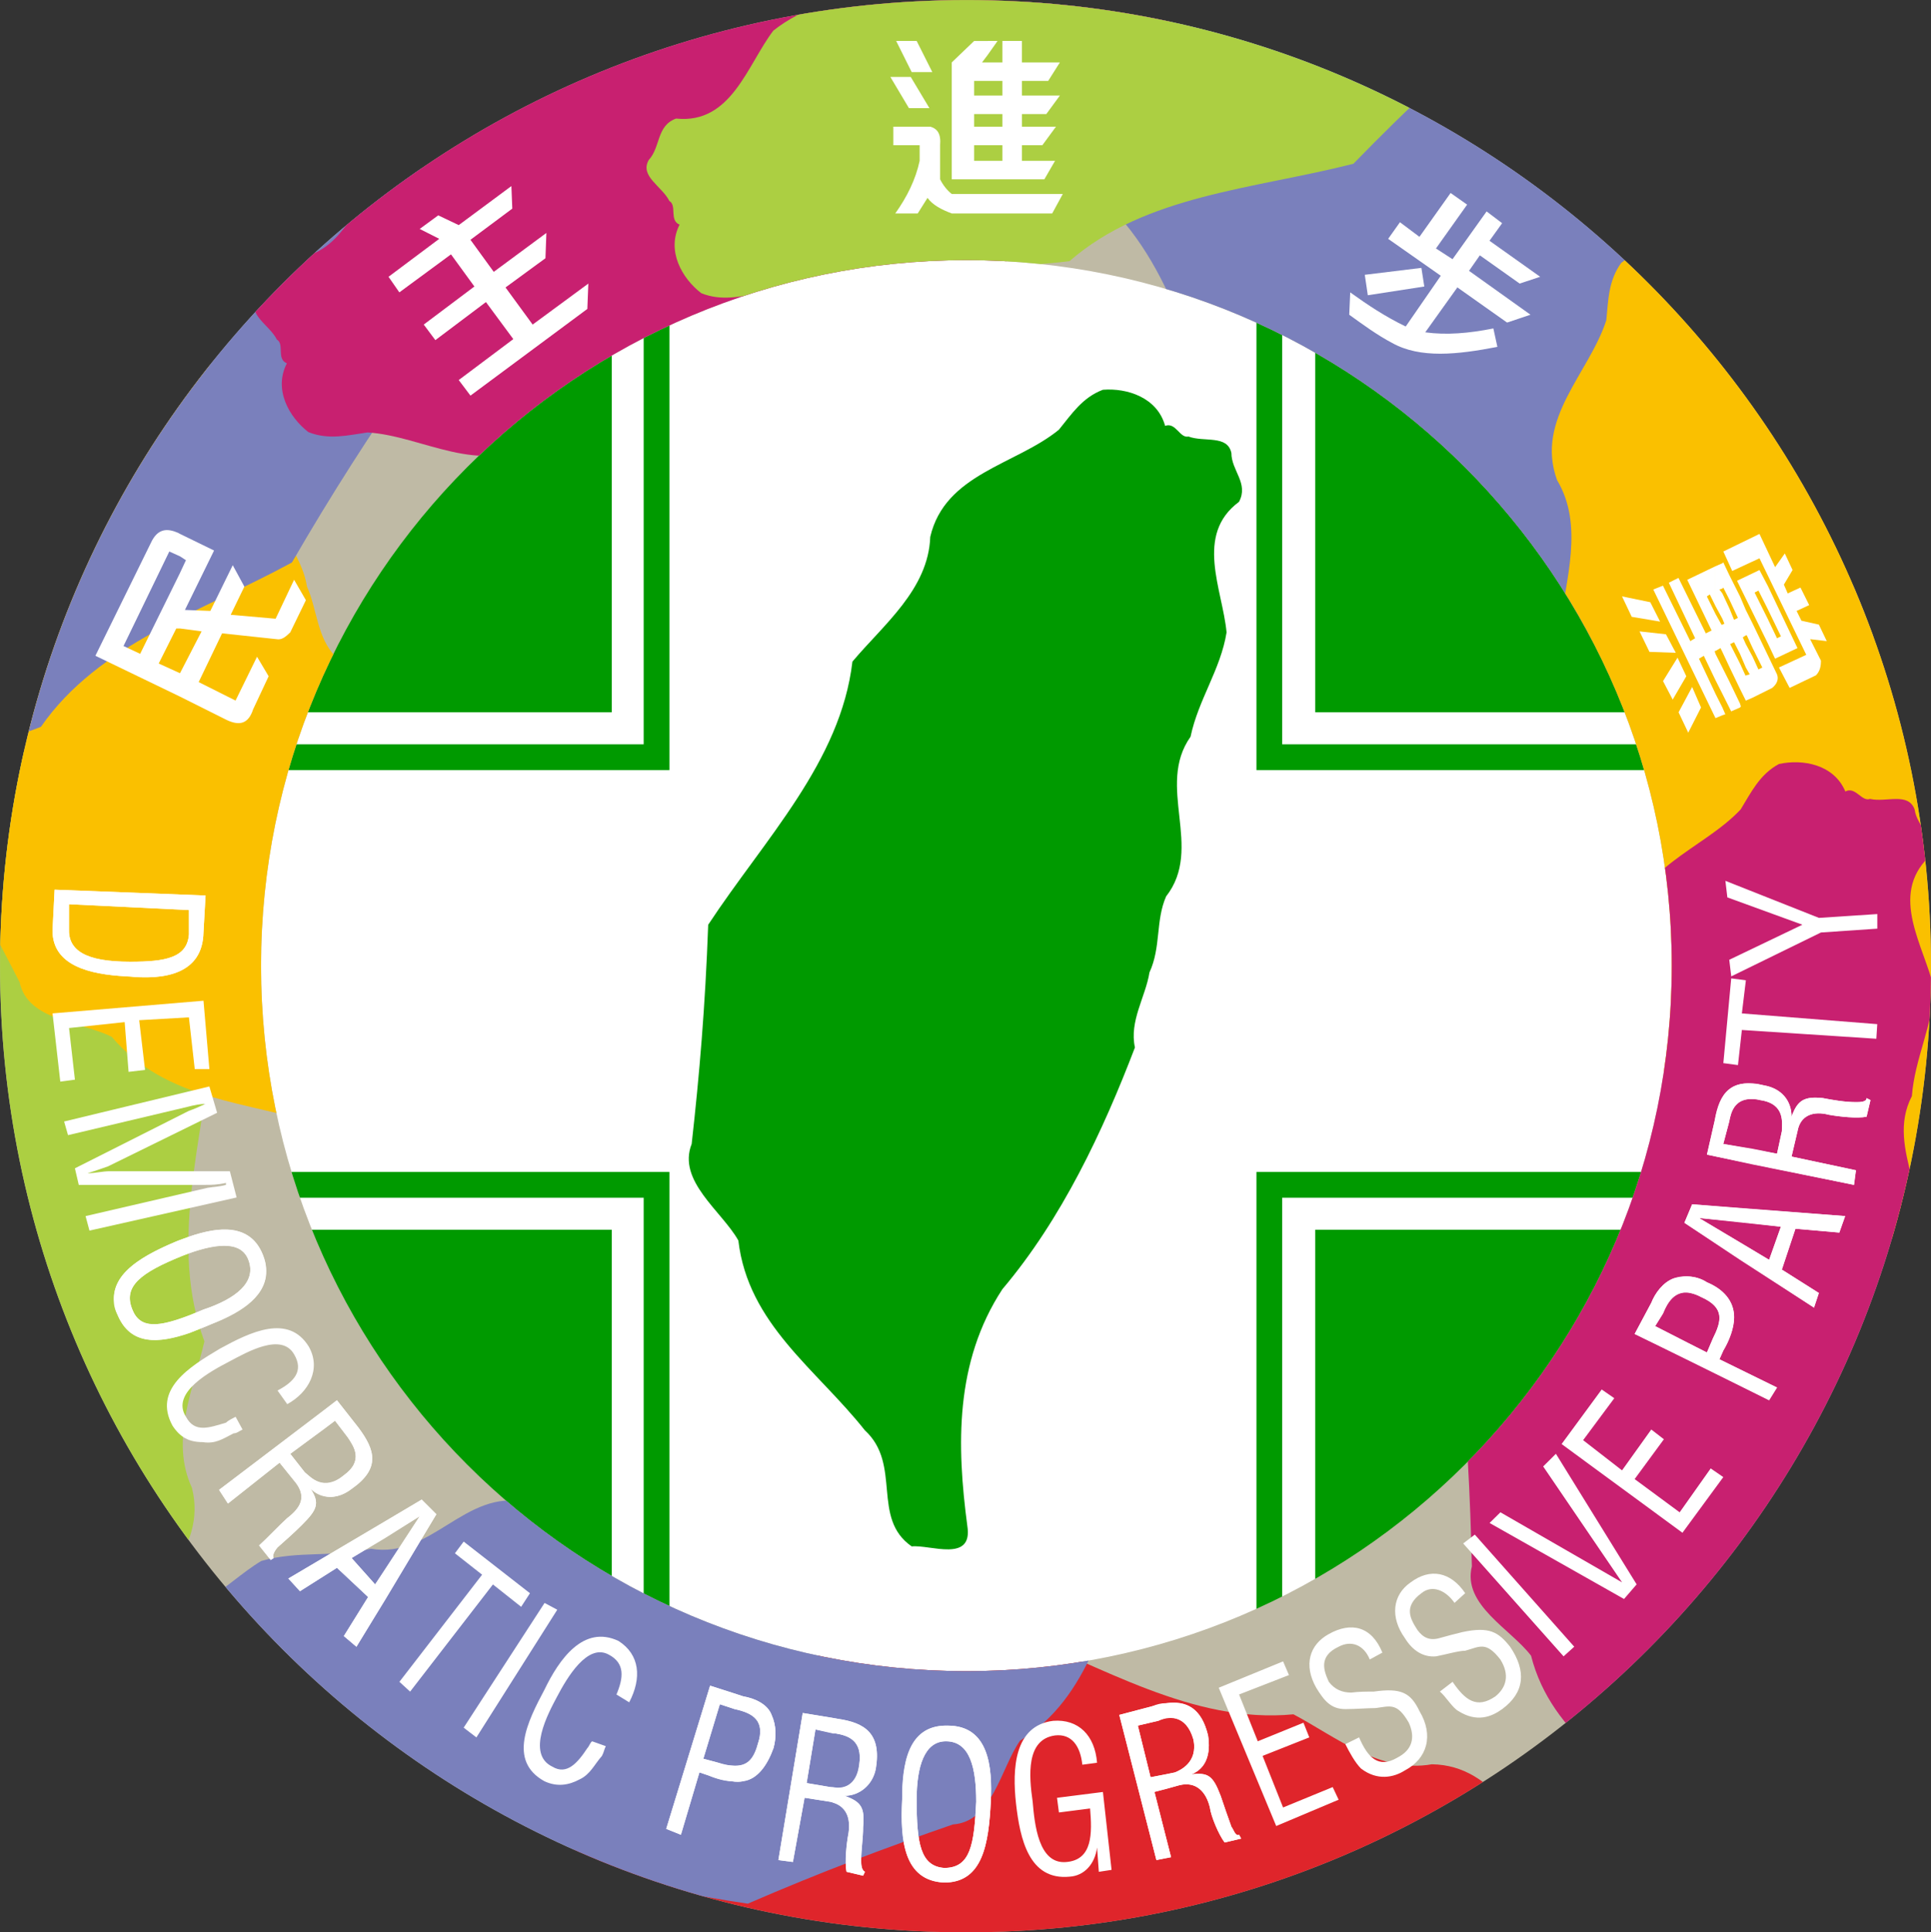 <svg xmlns="http://www.w3.org/2000/svg" width="196.89" height="197">
  <rect width="100%" height="100%" fill="#333333" stroke="none"/>
  <defs>
    <clipPath id="a">
      <path d="M129.08 197.83c-43.547-.079-78.741-35.364-78.741-78.759 0-43.549 35.194-78.84 78.741-78.84h.091c43.393 0 78.676 35.291 78.676 78.84 0 43.474-35.283 78.759-78.676 78.759h-.091zm-57.453-78.76c0 31.71 25.661 57.547 57.54 57.547 31.704 0 57.535-25.837 57.535-57.547 0-31.79-25.831-57.538-57.535-57.538-31.879 0-57.54 25.748-57.54 57.538"/>
    </clipPath>
  </defs>
  <path fill="#009a00" d="M98.237 171.666c40.028 0 72.722-32.579 72.722-72.719 0-40.035-32.695-72.62-72.722-72.62-40.235 0-72.616 32.585-72.616 72.62 0 40.14 32.381 72.719 72.616 72.719"/>
  <path fill="#FFF" d="M174.337 72.616h-40.235v-49.571h-71.724v49.571h-39.841v52.755h39.841v48.576h71.724v-48.576h40.235v-52.755z"/>
  <path fill="none" stroke="#009a00" stroke-width="2.626" d="M22.537 77.196h44.408v-53.551m-44.408 97.151h44.408v52.558m107.392-96.158h-44.914v-53.551m44.914 97.151h-44.914v52.558"/>
  <path fill="#009a00" d="M118.797 43.416c1.099-.401 1.48 1.286 2.385 1.089 1.595.599 3.98-.199 4.374 1.681 0 1.798 1.785 3.084.777 4.975-4.555 3.375-1.677 8.938-1.269 13.314-.604 3.776-2.881 6.855-3.672 10.631-3.583 5.062 1.385 11.324-2.494 16.286-1.089 2.491-.501 5.162-1.696 7.75-.393 2.48-2.076 4.964-1.481 7.647-3.266 8.543-7.457 17.479-13.514 24.644-4.874 7.447-4.657 15.99-3.576 24.135.596 3.784-3.78 1.893-5.671 2.09-4.162-2.888-.974-8.344-4.771-11.83-4.957-6.256-11.905-10.822-12.905-19.359-1.685-2.993-6.253-6.07-4.76-9.84.791-7.053 1.384-14.012 1.685-22.351 5.756-8.745 13.504-16.589 14.706-26.825 3.165-3.77 7.742-7.355 7.936-12.714 1.496-6.459 8.744-7.355 13.116-10.928 1.299-1.589 2.386-3.283 4.487-4.074 2.476-.198 5.551.791 6.343 3.678"/>
  <path fill="#bfbaa5" d="M98.537 170.376c-39.842 0-71.919-32.185-71.919-71.922 0-39.638 32.076-71.928 71.919-71.928 39.635 0 71.918 32.29 71.918 71.928 0 39.738-32.282 71.922-71.918 71.922m0-170.37h-.115c-54.426.099-98.42 44.205-98.42 98.449 0 54.436 43.994 98.544 98.42 98.544h.115c54.24 0 98.35-44.108 98.35-98.544 0-54.342-44.11-98.449-98.35-98.449"/>
  <g clip-path="url(#a)" transform="matrix(1.25 0 0 -1.25 -62.919 247.291)">
    <path fill="#df252b" d="M180.02 37.125c.496-.792-.75-1.38-.446-2.049-.208-1.344.811-3.075-.593-3.702-1.392-.302-2.106-1.924-3.746-1.459-3.414 3.001-7.281-.187-10.633-1.237-3.044-.167-5.846 1.093-8.933 1.078-4.557 1.949-8.611-2.996-13.148-.8-2.139.44-4.129-.485-6.352.02-2.01-.11-4.232.78-6.232-.129-7.225 1.128-14.922 2.878-21.545 6.414-6.648 2.546-13.291.953-19.475-1.277-2.861-1.102-2.126 2.636-2.591 4.079 1.555 3.75 6.359 2.181 8.446 5.716 4.054 4.946 6.456 11.152 12.967 13.362 2.045 1.83 3.687 5.923 6.891 5.395 5.647.568 11.185 1.275 17.751 2.446 7.816-3.035 15.258-7.762 23.461-6.97 3.488-1.85 7.058-4.823 11.291-4.075 5.301-.08 7.21-5.597 10.75-8.416 1.464-.737 2.977-1.306 3.933-2.804.579-1.909.32-4.485-1.796-5.592"/>
    <path fill="#accf42" d="M53.065 59.691c-.623-.681-1.536.372-2.087-.103-1.357-.143-2.759-1.576-3.726-.381-.653 1.276-2.396 1.538-2.386 3.244 2.015 4.075-2.054 6.983-3.933 9.959-.952 2.903-.445 5.929-1.266 8.905.7 4.912-5.115 7.556-4.166 12.505-.128 2.166-1.525 3.863-1.622 6.132-.623 1.914-.329 4.297-1.731 5.988-.781 7.284-1.067 15.165.644 22.475.733 7.075-2.522 13.083-6.261 18.493-1.812 2.472 1.995 2.719 3.261 3.55 4.028-.534 3.758-5.578 7.707-6.69 5.825-2.636 12.431-3.348 16.261-9.074 2.291-1.503 6.673-2.032 6.991-5.261 2.005-5.31 4.112-10.483 6.953-16.531-.923-8.332-3.58-16.748-.695-24.471-.89-3.836-2.831-8.06-1.016-11.947 1.286-5.137-3.551-8.415-5.363-12.559-.334-1.603-.497-3.205-1.691-4.529-1.691-1.054-4.255-1.469-5.874.295"/>
    <path fill="#7a80bc" d="M58.593 58.763c-.663.652.415 1.522-.04 2.096-.106 1.356-1.495 2.803-.279 3.739 1.296.613 1.615 2.353 3.326 2.284 4.005-2.146 7.028 1.848 10.047 3.635 2.937.864 5.954.276 8.953.999 4.895-.846 7.701 4.899 12.616 3.797 2.188.064 3.904 1.418 6.193 1.444 1.924.568 4.3.202 6.03 1.553 7.296.567 15.191.617 22.442-1.301 7.059-.959 13.151 2.11 18.669 5.701 2.522 1.735 2.658-2.072 3.454-3.372-.645-4.001-5.686-3.58-6.907-7.501-2.817-5.736-3.726-12.338-9.561-15.982-1.573-2.251-2.238-6.606-5.467-6.824-5.362-1.854-10.604-3.807-16.736-6.463-8.289 1.162-16.623 4.06-24.426 1.405-3.808 1.008-7.959 3.076-11.92 1.38-5.169-1.138-8.302 3.793-12.399 5.725-1.589.386-3.184.593-4.469 1.83-1 1.721-1.343 4.292.474 5.855M138.8 213.73c.227.9 1.513.395 1.797 1.068 1.12.771 1.692 2.7 3.12 2.101 1.165-.825 2.836-.237 3.62-1.755.126-4.544 5.079-5.192 8.146-6.932 2.198-2.122 3.175-5.029 5.291-7.279 1.692-4.658 8.073-4.263 9.556-9.079 1.125-1.864 3.165-2.69 4.319-4.657 1.444-1.395 2.304-3.635 4.334-4.471 4.112-6.062 8.067-12.895 9.986-20.144 2.673-6.597 8.359-10.379 14.212-13.386 2.761-1.34-.485-3.338-1.215-4.673-3.807-1.414-5.933 3.175-9.948 2.285-6.381-.401-12.553-2.873-18.615.38-2.739.253-6.846-1.339-8.633 1.371-4.272 3.748-8.562 7.322-13.893 11.333-3.115 7.783-4.719 16.456-10.893 21.92-1.016 3.812-1.275 8.44-4.702 11.032-3.561 3.935-.831 9.097-1.179 13.603-.448 1.577-1.058 3.06-.634 4.801 1.007 1.72 3.069 3.288 5.331 2.482"/>
    <path fill="#fac000" d="M51.848 187.88c.542.751 1.566-.208 2.067.321 1.335.307 2.572 1.894 3.66.806.791-1.196 2.564-1.265 2.729-2.966-1.565-4.268 2.821-6.711 5.004-9.45 1.276-2.784 1.118-5.85 2.248-8.718-.164-4.954 5.919-6.942 5.523-11.966.38-2.146 1.95-3.669 2.295-5.914.834-1.839.814-4.233 2.385-5.765 1.585-7.145 2.74-14.953 1.857-22.4.032-7.121 3.95-12.733 8.27-17.692 2.064-2.255-1.692-2.917-2.868-3.887-4.045.079-4.344 5.133-8.394 5.785-6.077 1.988-12.72 1.969-17.17 7.23-2.436 1.246-6.847 1.286-7.515 4.45-2.583 5.063-5.255 9.969-8.744 15.664-.009 8.377 1.701 17.036-2.015 24.393.44 3.911 1.924 8.317-.309 11.991-1.859 4.965 2.582 8.762 3.923 13.074.164 1.632.154 3.244 1.19 4.688 1.57 1.226 4.067 1.928 5.864.356"/>
    <path fill="#7a80bc" d="M22.111 133.59c-.923.129-.552 1.47-1.277 1.662-.892 1.023-2.864 1.364-2.429 2.843.667 1.261-.122 2.843 1.29 3.808 4.502.662 4.562 5.671 5.924 8.915 1.854 2.433 4.618 3.748 6.599 6.122 4.43 2.215 3.285 8.504 7.894 10.552 1.711 1.345 2.292 3.461 4.099 4.845 1.217 1.603 3.343 2.715 3.932 4.836 5.533 4.797 11.842 9.534 18.814 12.303 6.243 3.426 9.306 9.533 11.61 15.695 1.004 2.893 3.373-.089 4.792-.663 1.856-3.6-2.458-6.255-1.09-10.136 1.144-6.29 4.328-12.135 1.817-18.534.081-2.739 2.148-6.636-.324-8.737-3.224-4.682-6.267-9.366-9.616-15.146-7.354-4.005-15.78-6.625-20.47-13.4-3.667-1.468-8.248-2.274-10.399-5.983-3.484-3.996-8.943-1.899-13.374-2.779-1.503-.638-2.917-1.419-4.689-1.191-1.827.796-3.62 2.65-3.103 4.988"/>
    <path fill="#c82070" d="M73.734 168.2c-.871.356-.178 1.562-.811 1.933-.613 1.217-2.455 2.033-1.662 3.367.98 1.049.623 2.78 2.236 3.354 4.509-.496 5.827 4.34 7.968 7.129 2.396 1.899 5.414 2.463 7.924 4.263 4.856 1.038 5.323 7.407 10.295 8.228 2 .87 3.093 2.769 5.199 3.649 1.585 1.241 3.919 1.78 5.029 3.689 6.552 3.244 13.863 6.24 21.312 7.16 6.891 1.745 11.407 6.878 15.19 12.263 1.691 2.546 3.242-.94 4.455-1.849.893-3.951-3.943-5.44-3.599-9.534-.482-6.374 1.139-12.827-2.917-18.394-.611-2.671.385-6.963-2.52-8.372-4.3-3.718-8.426-7.496-13.116-12.233-8.136-2.018-16.948-2.433-23.201-7.808-3.913-.494-8.542-.119-11.568-3.165-4.371-2.996-9.131.411-13.628.683-1.624-.232-3.184-.633-4.833.029-1.585 1.231-2.851 3.476-1.753 5.608"/>
    <path fill="#fac000" d="M188.44 176.71c.561.747 1.575-.217 2.077.317 1.335.287 2.581 1.859 3.669.771.781-1.192 2.541-1.285 2.709-2.981-1.594-4.258 2.76-6.73 4.943-9.489 1.251-2.784 1.068-5.85 2.188-8.733-.188-4.949 5.862-6.972 5.437-11.996.35-2.146 1.931-3.679 2.259-5.933.819-1.839.77-4.243 2.344-5.78 1.528-7.155 2.638-14.969 1.696-22.415 0-7.121 3.86-12.758 8.152-17.743 2.047-2.273-1.711-2.907-2.876-3.866-4.067.109-4.314 5.158-8.359 5.845-6.082 2.018-12.73 2.047-17.131 7.338-2.43 1.261-6.828 1.33-7.484 4.514-2.551 5.069-5.185 9.994-8.631 15.71.044 8.381 1.808 17.024-1.859 24.407.482 3.917 1.975 8.307-.227 11.996-1.822 4.974 2.638 8.742 4.015 13.045.165 1.632.165 3.234 1.223 4.682 1.571 1.217 4.062 1.899 5.855.311"/>
    <path fill="#accf42" d="M105.77 179.51c-.861.35-.198 1.562-.831 1.927-.613 1.217-2.45 2.028-1.681 3.353.976 1.059.613 2.784 2.223 3.373 4.512-.475 5.807 4.371 7.933 7.169 2.382 1.909 5.39 2.503 7.9 4.312 4.846 1.059 5.281 7.437 10.248 8.283 1.985.885 3.075 2.789 5.182 3.673 1.562 1.257 3.899 1.81 4.997 3.719 6.541 3.283 13.823 6.32 21.262 7.289 6.891 1.784 11.38 6.937 15.128 12.342 1.682 2.551 3.256-.915 4.471-1.814.917-3.962-3.919-5.475-3.548-9.559-.448-6.379 1.204-12.827-2.801-18.414-.604-2.671.424-6.958-2.48-8.387-4.285-3.743-8.392-7.526-13.044-12.302-8.122-2.067-16.944-2.532-23.154-7.941-3.916-.515-8.545-.169-11.551-3.234-4.359-3.011-9.141.365-13.645.618-1.627-.253-3.175-.663-4.836 0-1.576 1.211-2.861 3.461-1.773 5.593"/>
    <path fill="#c82070" d="M200.86 133.28c.83.435 1.327-.856 2.014-.608 1.328-.307 3.121.583 3.642-.871.186-1.423 1.751-2.249 1.159-3.857-3.256-3.165-.385-7.268.404-10.691-.069-3.055-1.563-5.745-1.791-8.82-2.293-4.396 2.302-8.826-.229-13.178-.601-2.087.163-4.153-.512-6.324-.05-2.019-1.128-4.164-.363-6.221-1.692-7.13-4.055-14.666-8.083-20.98-3.068-6.423-2.009-13.178-.267-19.522.87-2.932-2.801-1.893-4.262-2.261-3.622 1.845-1.681 6.518-5.054 8.872-4.598 4.43-10.594 7.308-12.295 13.974-1.662 2.185-5.614 4.144-4.826 7.293-.136 5.677-.393 11.26-1.058 17.904 3.642 7.552 8.952 14.592 8.806 22.836 2.127 3.327 5.346 6.651 4.943 10.928.494 5.281 6.151 6.764 9.234 10.063.861 1.399 1.546 2.853 3.12 3.703 1.934.425 4.486-.025 5.418-2.24"/>
  </g>
  <path fill="#FFF" d="M5.567 90.706l7.639.29v1.49l-6.171-.297v2.486c-.096 2.186 1.696 3.374 6.171 3.374v1.49h-.309c-3.768-.191-7.54-1.089-7.54-4.668l.21-4.165zm7.639.29l7.755.304-.217 3.77c-.08 4.171-3.866 4.87-7.537 4.469v-1.49h.102c3.569 0 5.772-.396 5.955-2.781v-2.485l-6.058-.296v-1.49z"/>
  <path fill="#FFF" d="M7.037 92.186v2.486c-.101 2.285 1.698 3.374 6.269 3.374 3.575 0 5.769-.396 5.961-2.781v-2.485l-12.23-.594zm-1.468-1.482l15.388.594-.21 3.77c-.09 4.277-4.071 4.87-7.85 4.474-3.771-.196-7.544-1.094-7.544-4.673l.216-4.165zm-.212 12.613l15.392-1.292.6 6.966h-1.492l-.594-5.271-5.071.29.598 5.069-1.679.198-.399-5.07-5.671.601.599 5.266-1.492.198-.79-6.954zm18.08 16.09l.689 2.676-15.005 3.38-.395-1.481 12.428-2.881c.588-.105 1.184-.105 1.885-.302v-.199c-.9.199-1.505.199-2.089.199h-12.919l-.393-1.688 11.62-5.859c.596-.205 1.001-.398 1.691-.706-.507 0-1.095.105-1.874.309l-12.139 2.875-.399-1.391 14.81-3.574.79 2.684-11.125 5.464c-.598.199-1.089.396-2.089.699.804 0 1.491-.204 2.284-.204h12.229zm-4.08 16.49c-3.178 1.094-6.056 1.285-7.343-1.794-.321-.593-.411-1.087-.411-1.581v-.204c.09-2.683 3.081-4.37 6.366-5.755.482-.204.894-.302 1.387-.506v1.692c-.284.099-.494.199-.791.297-4.178 1.694-6.058 3.078-5.069 5.464.792 1.984 2.683 1.792 5.86.593v1.794zm7.454-7.949c.199.494.3.988.3 1.385v.506c-.101 2.583-2.982 4.171-5.577 5.161-.682.302-1.486.599-2.176.896v-1.794c.495-.196.906-.395 1.385-.593 3.272-1.089 5.464-2.781 4.582-5.069-.701-1.879-3.087-1.681-5.968-.693v-1.692c2.88-.989 6.16-1.393 7.454 1.891"/>
  <path fill="#FFF" d="M25.327 128.446c-.804-2.083-3.583-1.681-6.759-.401-4.185 1.7-6.058 3.084-5.072 5.47.887 2.288 3.178 1.686 7.241 0 3.28-1.089 5.471-2.781 4.59-5.069m1.48-.494c1.486 3.684-2.089 5.76-5.277 7.053-3.956 1.688-7.835 2.886-9.52-.897-1.587-3.775 1.981-5.859 5.963-7.54 3.176-1.291 7.355-2.386 8.835 1.385m1.49 13.814c1.698-.899 2.684-1.998 1.698-3.678-1.292-2.288-4.874-.199-6.559.69-1.897.99-6.069 3.178-4.475 5.664.894 1.686 2.386 1.099 4.084.599.196-.205.595-.401.976-.599l.708 1.298c-.399.198-.594.389-.906.389-1.177.606-1.879 1.094-3.164.896-1.397 0-2.297-.494-3.075-1.681-1.994-3.684 1.677-5.97 4.855-7.856 3.081-1.686 6.96-3.578 9.047-.198 1.288 2.28 0 4.666-2.199 5.865l-.99-1.389zm-5.06 11.52l-.905-1.391 10.634-8.041v1.891l-3.374 2.478 1.48 1.885c.41.304.995 1.002 1.894 1.101v1.285c-.494-.105-.899-.401-1.298-.699.999 1.491.606 2.184-.892 3.678-.791.799-1.691 1.589-2.482 2.288-.181.198-.593.791-.398 1.087l-.296.198-1.185-1.482c.791-.706 2.089-2.09 2.869-2.789 1.298-.994 1.999-2.081.905-3.565l-1.685-2.09-5.266 4.168zm9.729-9.432l1.385-1.095 2.191 2.788c1.702 2.281 2.284 4.166-.695 6.249-.9.699-1.991.996-2.881.699v-1.285c.594.092 1.299-.099 2.09-.797 2.074-1.502.985-2.985.399-3.875l-1.298-1.695-1.191.904v-1.891z"/>
  <path fill="#FFF" d="M29.597 148.216l1.48 1.885c.596.496 1.894 1.992 3.98.304 2.078-1.502.995-2.985.4-3.875l-1.295-1.695-4.565 3.381zm-6.355 5.064l-.899-1.391 12.012-9.136 2.191 2.788c1.702 2.275 2.284 4.166-.698 6.249-1.391 1.095-3.075 1.095-4.176 0 .999 1.491.606 2.184-.887 3.678-.79.791-1.696 1.584-2.487 2.288-.181.198-.593.791-.398 1.087l-.291.198-1.19-1.482c.791-.706 2.089-2.09 2.869-2.789 1.295-.994 2.005-2.081.901-3.565l-1.681-2.09-5.266 4.168zm16.085 9.746l-2.982 4.865-1.282-1.089 2.473-3.98-3.178-2.98-3.77 2.386-1.184-1.292 9.924-5.857v1.694l-3.474 2.075 2.397 2.69 1.076-1.589v3.078zm3.671-10.136l1.492 1.495-5.164 8.641v-3.078l3.474-5.365-3.474 2.189v-1.694l3.671-2.189z"/>
  <path fill="#FFF" d="M42.797 154.576l-6.95 4.264 2.4 2.69 4.55-6.954zm.198-1.694l1.499 1.495-8.152 13.506-1.286-1.089 2.476-3.98-3.178-2.98-3.772 2.386-1.184-1.292 13.598-8.046zm4.282 4.284l6.759 5.266-.899 1.385-2.877-2.28-8.444 10.926-1.09-1 8.43-10.921-2.772-2.181.894-1.195zm0 18.97l8.248-12.714 1.295.691-8.245 13.018-1.298-.995zm15.58-3.38c.703-1.683.906-3.179-.79-4.067-2.176-1.194-4.266 2.385-5.255 4.264-.905 1.695-3.176 5.866-.494 7.159 1.482.896 2.583-.396 3.572-1.893.195-.198.296-.593.491-.691l1.387.494c-.186.395-.186.606-.393.996-.79.896-1.19 1.884-2.277 2.391-1.104.594-2.288.79-3.585.191-3.77-2.084-1.681-6.161 0-9.332 1.484-3.079 3.967-6.659 7.554-4.97 2.175 1.391 2.386 3.776 1.087 6.255l-1.299-.796zm5.07 13.7l4.475-14.6 2.191.699v1.581l-1.202-.389-1.677 5.556 1.492.403c.494.199 1.001.29 1.387.29v1.595c-.791 0-1.698-.302-2.389-.593l-.89-.302-1.895 6.359-1.492-.599zm6.666-13.901l1.184.389c1.201.204 2.485.804 2.893 1.891.491 1.089.491 2.288.201 3.375-.609 1.695-1.607 3.19-3.094 3.381-.3.099-.791.099-1.184 0v-1.595c1.282.106 2.181-.29 2.67-2.181.816-2.385-.489-3.176-2.373-3.574l-.297-.105v-1.581z"/>
  <path fill="#FFF" d="M71.717 179.306l1.491.398c2.078.598 3.382.598 4.059-1.886.815-2.385-.482-3.176-2.374-3.574l-1.492-.494-1.684 5.556zm-3.786 7.152l4.474-14.6 3.381 1.087c1.196.204 2.482.804 2.893 1.891.491 1.089.491 2.288.195 3.375-.605 1.695-1.606 3.19-3.087 3.381-1.087.193-2.578-.191-3.575-.593l-.894-.302-1.885 6.359-1.501-.599zm12.916 3.377l-1.48-.198 2.481-14.994 3.083.499v1.59l-1.786-.409-.896 5.465 2.386.406h.296v1.583c-.114-.086-.217-.086-.296-.086l-2.598-.407-1.19 6.551zm4.084-14.692l.481.094c2.779.395 4.476 1.496 3.891 5.067-.309 1.695-1.696 2.783-3.189 2.783 1.696.605 2.076 1.186 1.891 3.176 0 1.186-.195 2.288-.195 3.375 0 .396 0 .995.38 1.194l-.185.401-1.698-.401c-.194-.996 0-2.881.21-3.969.204-1.404-.095-2.695-1.587-3.085v-1.583c.886.199 2.38 0 2.676-2.285.399-2.585-1.299-2.986-2.386-3.178h-.29v-1.59z"/>
  <path fill="#FFF" d="M82.247 181.786l2.386.401c.779.204 2.683.395 2.982-2.28.393-2.585-1.298-2.986-2.386-3.178l-2.078-.409-.905 5.465zm-1.4 8.04l-1.48-.191 2.481-14.994 3.564.593c2.779.395 4.475 1.496 3.894 5.067-.312 1.695-1.69 2.783-3.192 2.783 1.698.605 2.078 1.186 1.895 3.176 0 1.186-.198 2.288-.198 3.375 0 .396 0 .995.38 1.194l-.182.401-1.69-.401c-.205-1.002 0-2.881.206-3.969.198-1.489-.206-2.781-1.891-3.171l-2.596-.407-1.19 6.545zm15.6 2.1h-.198c-4.08-.198-4.475-4.265-4.265-8.444 0-3.473.494-7.553 4.463-7.553v1.595c-2.191 0-2.982 2.584-2.982 5.957 0 4.469.399 6.756 2.785 6.955h.198v1.489zm.195-15.996c4.165 0 4.564 4.179 4.383 7.763-.217 4.259-.804 8.135-4.577 8.234v-1.489c2.487-.099 2.88-2.381 3.087-6.745 0-3.388-.6-6.168-3.087-6.168v-1.595h.195z"/>
  <path fill="#FFF" d="M96.447 177.526c-2.191 0-2.982 2.584-2.982 5.957 0 4.469.399 6.756 2.785 6.955 2.685 0 3.078-2.283 3.285-6.745 0-3.388-.6-6.168-3.087-6.168m.195-1.595c4.165 0 4.564 4.179 4.383 7.763-.217 4.259-.804 8.234-4.775 8.234-4.08-.198-4.475-4.265-4.265-8.444 0-3.571.596-7.646 4.657-7.553m16.695 14.705l-1.298.199-.182-2.479c-.216 1.681-1.298 2.88-2.796 2.973-4.155.403-5.06-3.876-5.465-7.442-.398-3.579-.182-7.954 3.786-8.447 2.58-.199 4.259 1.489 4.475 4.276l-1.502.199c-.194-1.893-1.087-3.178-2.777-2.986-2.967.401-2.671 4.086-2.284 6.768.195 2.275.588 6.343 3.374 6.144 2.779-.198 2.683-2.973 2.48-5.464l-3.178.407-.195-1.495 4.681-.594.881 7.942zm5.56-1.2l-.989.196-3.783-14.798 3.373-.889c.506-.204.905-.302 1.399-.302v1.494c-.296.094-.593.186-.777.292l-2.103.494 1.299 5.266 1.581-.297v1.496l-1.19.296 1.19 4.674v2.078zm0-15.792v1.494c.906-.105 2.176.094 2.779 2.183.512 2.386-1.394 3.178-1.873 3.376l-.906.196v1.496l1.385-.395c1.691-.403 2.699.691 3.078 2.274.115.904.906 2.788 1.506 3.572l1.684-.396-.21-.389c-.384.205-.581-.599-.775-.797-.4-1.086-.699-1.99-1.104-3.176-.791-2.083-1.286-2.385-2.979-2.189 1.499-.594 1.992-2.083 1.692-3.974-.708-2.783-2.188-3.565-4.277-3.275m.507 15.694l-.507.099v-2.078l.507 1.979z"/>
  <path fill="#FFF" d="M117.317 181.196l2.487-.494c.479-.199 2.385-.99 1.873-3.376-.791-2.681-2.676-2.288-3.556-1.89l-2.103.494 1.299 5.266zm2.089 8.148l-1.496.295-3.783-14.798 3.373-.889c2.784-.799 4.885-.403 5.676 2.973.3 1.891-.194 3.38-1.692 3.974 1.692-.196 2.188.106 2.979 2.189.405 1.186.704 2.09 1.104 3.176.194.199.391 1.002.775.797l.21.389-1.684.396c-.6-.785-1.391-2.669-1.506-3.572-.379-1.583-1.386-2.676-3.078-2.274l-2.569.691 1.691 6.652zm10.721-3.178l-5.86-14.099 6.56-2.688.598 1.396-5.085 1.979 1.907 4.771 4.657-1.893.596 1.496-4.763 1.886 2.089 5.259 5.06-2.078.605 1.286-6.365 2.683zm9.54-16.98c-.609-1.496-1.891-1.99-3.178-1.298-2.101.983-1.491 2.485-1 3.572.608.804 1.399 1.1 2.286 1.1.802-.1 1.492-.1 2.29-.1 2.79-.395 3.766.1 4.67 1.991 1.482 2.473.79 4.857-1.5 6.051-1.094.693-2.777 1.094-4.463-.199-.599-.593-1.195-1.68-1.594-2.484l1.399-.693c.894 2.083 1.981 3.176 3.868 2.083 1.581-.797 1.879-2.083 1.201-3.579-1.201-2.083-1.903-1.68-3.384-1.49-.791 0-2.089.105-3.084.105-1.494 0-2.181-.887-2.974-2.181-1.298-2.294-.711-4.376 1.284-5.47 2.286-1.285 4.375-.79 5.463 1.891l-1.285.699zm8.64-5.77c-.892-1.286-2.284-1.885-3.374-.99-1.891 1.391-1.101 2.67-.399 3.765.596.804 1.285 1.1 2.281.804.689-.199 1.491-.403 2.284-.6 2.777-.593 3.684 0 4.874 1.49 1.69 2.485 1.48 4.673-.804 6.359-1.089.791-2.578 1.385-4.457.205-.601-.31-1.298-1.502-1.896-1.991l1.295-.995c1.285 1.894 2.481 2.781 4.364 1.484 1.099-.884 1.499-2.175.504-3.764-1.481-1.891-2.087-1.298-3.583-.889-.684 0-1.981.389-2.979.574-1.286.111-2.386-.574-3.178-1.873-1.495-2.084-1.286-4.37.593-5.669 1.988-1.49 4.077-1.089 5.564 1.1l-1.089.99zm11.12 5.45l-10.236-11.509 1.184-.902 10.14 11.429-1.087.983zm-2.08-19.36l1.298-1.291 8.232 13.315-1.285 1.489-13.71-7.75 1.105-1.089 12.404 7.145-8.044-11.819zm14.2 6.76l-12.321-9.044 4.088-5.562 1.284.89-3.178 4.277 3.967 3.079 2.982-4.166 1.286.995-2.982 4.06 4.589 3.388 3.165-4.475 1.286.884-4.166 5.675zm.49-17.68l-5.367-2.584 1.696-3.178c.393-.995 1.196-2.089 2.288-2.49.395-.095.89-.199 1.384-.199v1.589c-1.272 0-1.981.904-2.475 2.189l-.804 1.29 3.279 1.689v1.694zm8.341 4.171l-8.341-4.171v-1.694l2 1.001.596-1.397c.89-1.785 1.282-3.176-1.196-4.265-.494-.302-.995-.401-1.4-.506v-1.589c.701 0 1.4.199 2 .6 1.673.699 2.772 1.893 2.772 3.571 0 1.095-.495 2.388-1.1 3.388l-.393.891 5.865 2.879-.804 1.292z"/>
  <path fill="#FFF" d="M174.047 137.886l.593-1.397c.887-1.785 1.286-3.176-1.201-4.265-2.17-1.1-3.178 0-3.868 1.683l-.802 1.29 5.279 2.69zm6.341 4.864l-13.71-6.755 1.698-3.178c.393-.995 1.195-2.089 2.284-2.49 1.09-.39 2.481-.199 3.388.401 1.671.699 2.771 1.893 2.771 3.571 0 1.095-.5 2.388-1.1 3.388l-.399.891 5.872 2.879-.804 1.292zm-8.641-18.084l.791-1.884 4.88.395v1.397l-4.179-.396 4.179 2.486v1.779l-5.671-3.777zm5.671-1.489l10.721.805-.594 1.68-4.475-.389-1.387 4.166 3.774 2.385-.495 1.49-7.544-4.871v-1.779l2.97 1.779 1.202-3.38-4.173-.489v-1.397z"/>
  <path fill="#FFF" d="M173.237 124.176l7.145 4.265 1.196-3.374-8.341-.891zm-1.494.487l.792-1.884 15.6 1.2-.596 1.68-4.475-.389-1.385 4.166 3.774 2.385-.494 1.49-13.216-8.649zm6.964-5.947l-4.657-1.002.791-3.474c.479-2.485 1.379-3.974 3.866-3.777v1.591c-1.891-.101-2.284 1.494-2.386 2.285l-.609 2.288 2.995.494v1.596zm10.532.593l-.199 1.49-10.334-2.083v-1.596l2.487.502.495-2.294c0-.791.393-2.783-2.191-3.171-.297-.104-.495-.104-.791-.104v-1.591c.386 0 .791.106 1.196.199 1.684.302 2.772 1.496 2.772 3.184.608-1.688 1.298-2.09 3.188-1.893 1.076.205 2.272.409 3.376.409.399 0 1.087 0 1.087-.409l.393.205-.393 1.688c-.905.198-2.785 0-3.866-.199-1.501-.394-2.88 0-3.178 1.683l-.608 2.584 6.564 1.396z"/>
  <path fill="#FFF" d="M181.187 117.626l.494-2.294c0-.791.399-2.783-2.191-3.171-2.676-.6-2.973 1.291-3.176 2.181l-.603 2.288 5.476.996zm8.044 1.686l-.195 1.49-14.994-3.085.791-3.474c.479-2.879 1.684-4.375 5.067-3.579 1.685.302 2.766 1.496 2.766 3.184.609-1.688 1.299-2.09 3.189-1.897 1.079.21 2.281.414 3.375.414.399 0 1.089 0 1.089-.414l.399.21-.399 1.688c-.9.198-2.779 0-3.866-.199-1.492-.394-2.881 0-3.178 1.683l-.609 2.584 6.564 1.396zm-13.514-10.926l.802-8.64 1.496.198-.409 3.375 13.805 1.094-.095 1.49-13.71-.896-.398 3.579-1.492-.199zm8.06-14.11l-7.652-2.786-.198-1.688 9.534 3.776 5.955-.389v1.489l-5.747.39-9.145 4.474-.204-1.692 7.457-3.574zm-174.05-27.42l8.627 4.165v-2.385l-2.172-.989 1.792-3.572h.38v-5.662l-4.064 8.246-1.696-.797 4.67-9.636 1.09.494v-2.286l-.185-.106c-1.1-.481-2.089-.481-2.779 1.009l-5.664 11.521zm8.627 4.165l4.771 2.386c1.299.606 2.201.396 2.683-1.087l1.583-3.375-1.183-1.991-2.191 4.47-3.759-1.885 2.386-4.97 5.55.594c.507.099.894-.198 1.401-.693l1.594-3.281-1.202-2.084-1.883 3.974-4.579-.401 1.391-2.874-1.185-2.183-2.284 4.661-2.59-.099 2.97-6.058-3.474-1.694v2.286l.606.396-.606 1.298v5.662l2.2.296-2.2 4.265v2.385zm22.363-41.215l-1.101-1.589 5.17-3.869-1.992-1.008 1.891-1.385 2.089.995 5.369-3.98.092 2.299-4.265 3.178 2.374 3.269 5.367-3.967-.095 2.578-4.071 2.979 2.766 3.784 5.678-4.179-.101 2.584-11.918 8.839-1.196-1.589 5.564-4.173-2.791-3.776-5.157 3.881-1.184-1.587 5.164-3.881-2.385-3.277-5.266 3.876zm50.66-25.63l1.583 3.176h2.103l-1.595-3.176h-2.09zm-.59 3.67l1.891 3.178h2.089l-1.904-3.178h-2.076zm.3 5.07v1.891h2.683v1.589c-.399 1.885-1.282 3.678-2.485 5.365h2.29l.999-1.589c.495.699 1.387 1.186 2.469 1.589h10.242l1.081-1.984h-11.324c-.491-.396-.886-.902-1.184-1.496v-3.474c.102-1.192-.296-1.694-.998-1.891h-3.774z"/>
  <path fill="#FFF" d="M99.327 4.176l-2.284 2.188v11.918h3.684v-1.885h-1.4v-1.589h1.4v-1.891h-1.4v-1.286h1.4v-1.89h-1.4v-1.491h1.4v-1.885h-.596l.596-.79v-1.397h-1.4zm1.4 1.397v-1.397h.986l-.986 1.397zm0 12.708h5.758l1.091-1.885h-3.375v-1.589h2.078l1.39-1.891h-3.467v-1.286h2.482l1.385-1.89h-3.868v-1.491h2.676l1.191-1.885h-3.868v-2.188h-1.992v2.188h-1.481v1.885h1.481v1.491h-1.481v1.89h1.481v1.286h-1.481v1.891h1.481v1.589h-1.481v1.885zm47.18 1.395l-3.176 4.469-1.988-1.489-1.202 1.694 5.365 3.764-3.575 5.173c-2.075-1-3.866-2.188-5.659-3.479l-.099 2.28c1.384 1.002 2.876 2.09 4.379 2.881 2.868 1.595 6.645 1.186 10.726.395l-.41-1.879c-2.481.495-4.766.693-6.945.396l3.274-4.581 5.07 3.586 2.388-.799-6.268-4.475 1.103-1.581 4.061 2.88 2.089-.693-5.165-3.671 1.288-1.792-1.584-1.2-3.473 4.871-1.691-1.094 3.178-4.469-1.685-1.188z"/>
  <path fill="#FFF" d="M139.157 28.016l.309 2.084 5.76-.89-.296-1.899-5.772.705zm35.76 29.71l-2.88 1.385 2.482 5.166-.588.297-2.788-5.656-.986.489 2.683 5.662-.491.296-2.788-5.655-.986.389 6.341 13.116v-2.485l-1.684-3.579.495-.29 1.189 2.485v-2.683l-.089-.297h.089v-3.776l-.88-1.786.3-.199.58 1.188v-4.067zm0 8.641v-3.776l.61 1.094h.092v2.781l-.195-.395-.507.296zm0 2.98l.703 1.384v-2.676l-.703-1.39v2.683zm0 3.869l.703-.296v-.791l-.703-1.397v2.485zm.703-15.792l-.703.302v4.067l.703 1.291v-2.583l-.302-.403.302-.092v-2.584zm0 9.043v-2.781l.204-.105-.204-.495v-2.583l.699 1.489v5.965l-.699-1.49zm0 4.265v-2.676l.699 1.391v2.683l-.699-1.397zm0 2.189l.3-.1-.3-.691v.791zm.09-15.589l-.09.092v2.584l.09-.105.609 1.199v-2.485l-.609-1.285zm.609 10.625v-5.965l.491 1.2.393-.199-.884-1.891v-2.485l1.099 2.189v5.86l-.608-1.194-.399.198 1.006 1.985v2.584l-1.099-2.281zm0 4.173l.194.395.905-.395v-.396l-1.099-2.286v2.683zm1.69-9.939v2.583l-.312.205.312.691v2.386l-.591-1.39v-5.86l.591 1.385zm-.591 8.047l.591 1.192v-2.578.099l-.591-1.298v2.584zm0 1.891l.085-.099-.085-.297v.396zm1.286-8.549v2.491l-.596-1.299h-.099v-2.583l.695 1.39zm-.695 7.85l.695-.302v-4.168l-.695-1.291v2.386l.396.693-.396.105v2.578zm.695-.302l1.988-.99c.495-.401.689-.896.495-1.39l-2.482-5.168v2.491l.986 1.984-.398.198-.589-1.292v4.168zm.694-13.011l-2.285 1.094 3.178 6.459v-2.478l-1.387-2.783.394-.198.994 1.979v-2.38l-.892-1.694zm.892 7.553l.701 1.484 2.285-1.081-2.986-6.261v2.38l1.299 2.683-.399.198-.9-1.879v2.478z"/>
  <path fill="#FFF" d="M175.717 56.226l3.684-1.792 1.594 3.388.989-1.397.792 1.688-.887 1.489.393.897 1.298-.6.891 1.792-1.284.594.491.995 1.781.401.802 1.681-1.696-.198 1.104 2.188c0 .6-.109 1.087-.507 1.496l-2.685 1.285-1.089-2.083 2.785-1.291-4.771-9.841-2.779 1.292-.905-1.984zm-7.45 5.17l-2.88-.594.989 2.084 2.893.487-1.001-1.978zm1.6 3.27l-2.695-.296 1.01 2.089 2.686.094-1.001-1.886zm1.18 2.38l-1.48 2.393.986 1.885 1.387-2.38-.894-1.897zm1.49 2.99l-1.384 2.584.985 2.078 1.304-2.571-.905-2.09z"/>
</svg>
